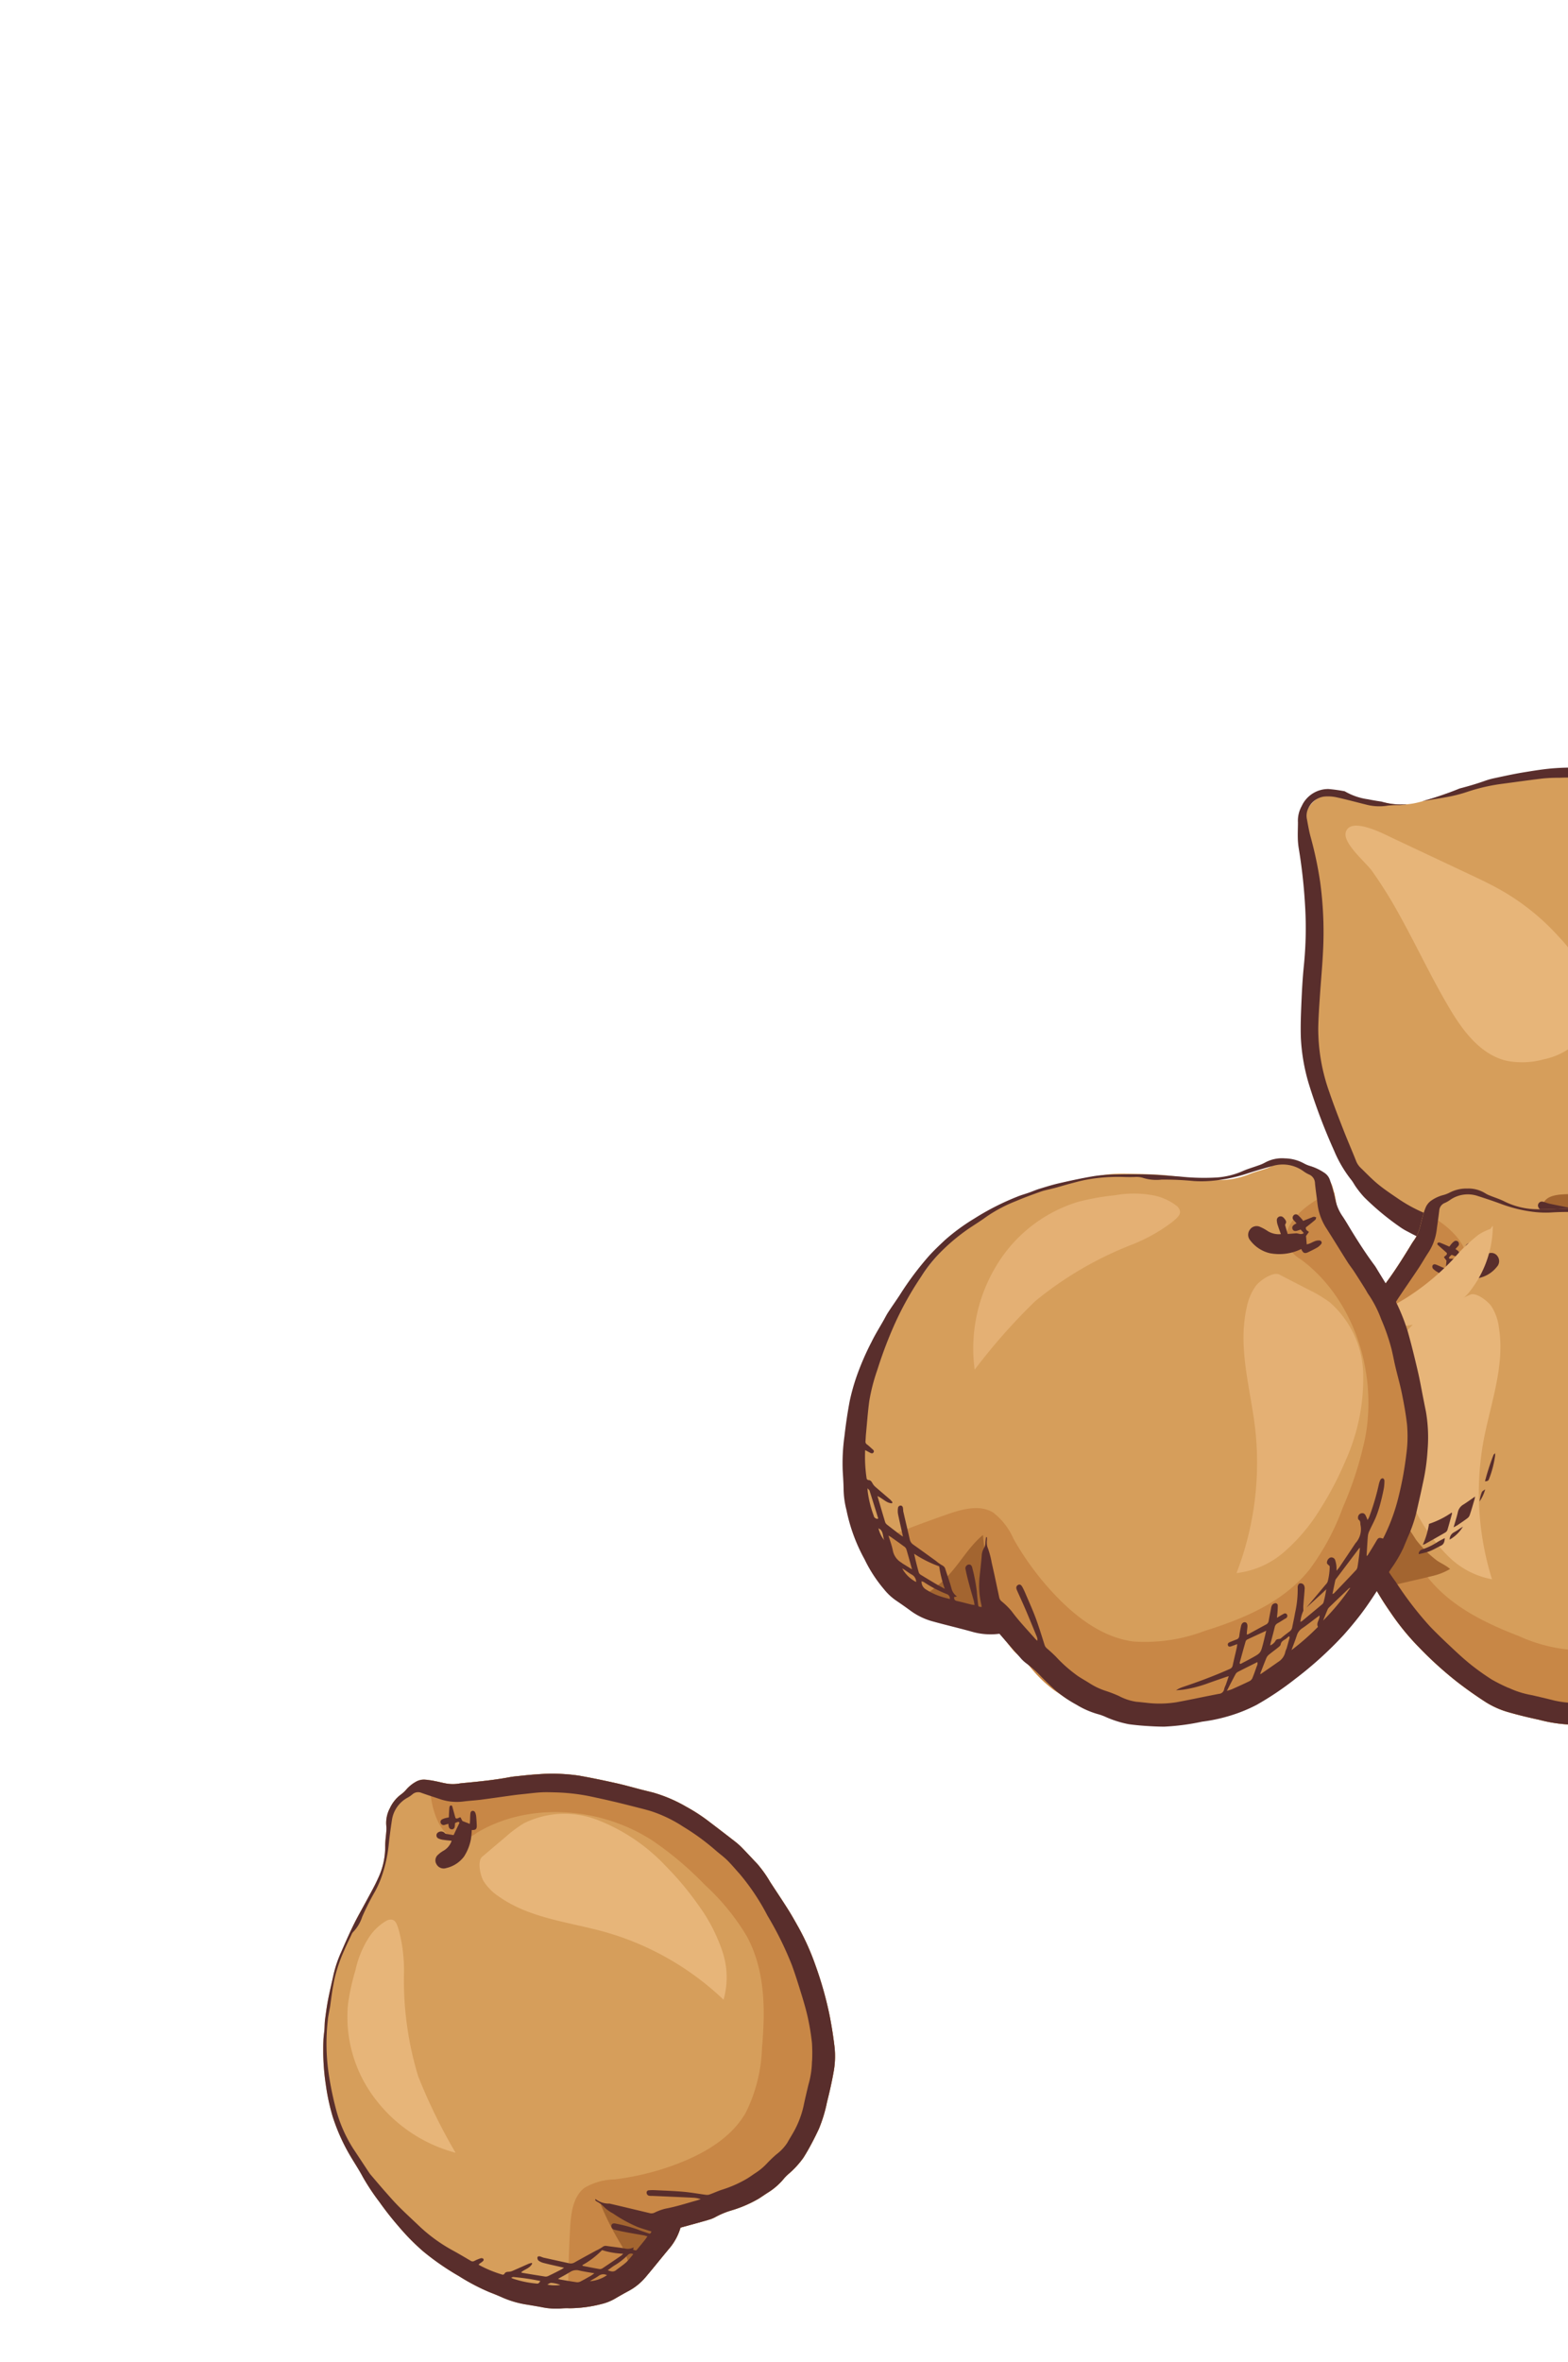 <svg xmlns="http://www.w3.org/2000/svg" xmlns:xlink="http://www.w3.org/1999/xlink" width="170" height="256" viewBox="0 0 170 256"><defs><clipPath id="clip-path"><rect id="Rectangle_3110" data-name="Rectangle 3110" width="170" height="256" transform="translate(1196 543)" fill="none" stroke="#707070" stroke-width="1"></rect></clipPath><clipPath id="clip-path-2"><rect id="Rectangle_3101" data-name="Rectangle 3101" width="134.954" height="191.889" transform="translate(-32.147 -24.859)" fill="none"></rect></clipPath></defs><g id="Groupe_de_masques_184" data-name="Groupe de masques 184" transform="translate(-1196 -543)" clip-path="url(#clip-path)"><g id="Groupe_12566" data-name="Groupe 12566" transform="translate(1263.193 626.207)" clip-path="url(#clip-path-2)"><path id="Trac&#xE9;_49778" data-name="Trac&#xE9; 49778" d="M76.186,106.522a3.451,3.451,0,0,0,.818-.311,8.911,8.911,0,0,1,1.75-.728,13.59,13.59,0,0,0,2.943-1.264c.336-.21.659-.442.993-.654a7.069,7.069,0,0,0,1.753-1.522,4.483,4.483,0,0,1,.449-.463A9.767,9.767,0,0,0,86.542,99.8c.311-.481.594-.981.866-1.488.295-.548.569-1.108.834-1.672a15.548,15.548,0,0,0,.875-2.881c.269-1.071.518-2.151.712-3.245a9.384,9.384,0,0,0,.115-2.7c-.14-1.2-.329-2.4-.569-3.595A39.521,39.521,0,0,0,87.864,78.9a26.354,26.354,0,0,0-1.842-4.115c-.364-.649-.728-1.3-1.126-1.93-.631-1-1.29-1.978-1.934-2.969a12.983,12.983,0,0,0-1.442-2.017c-.525-.544-1.032-1.1-1.559-1.64a7.2,7.2,0,0,0-.732-.67q-1.413-1.1-2.837-2.179a18.6,18.6,0,0,0-2.522-1.649,15.89,15.89,0,0,0-3.606-1.545c-.4-.1-.8-.2-1.207-.3-.94-.242-1.877-.511-2.821-.721-1.324-.292-2.653-.571-3.984-.806a20.035,20.035,0,0,0-4.631-.143c-.666.037-1.324.117-1.985.184-.311.032-.624.062-.928.12-1.527.288-3.081.449-4.64.6-.288.028-.578.041-.859.094a4.138,4.138,0,0,1-1.513-.039c-.341-.064-.682-.154-1.023-.219a8.054,8.054,0,0,0-1.179-.175,1.761,1.761,0,0,0-.822.166,3.9,3.9,0,0,0-1.156.9,3.4,3.4,0,0,1-.548.514,3.893,3.893,0,0,0-1.234,1.508,3.4,3.4,0,0,0-.391,1.946,3,3,0,0,1,0,.557c-.039.567-.134,1.128-.122,1.7a7.947,7.947,0,0,1-.769,3.4c-.359.811-.8,1.58-1.221,2.361-.472.889-.979,1.755-1.423,2.658-.481.976-.921,1.978-1.356,2.98a12.965,12.965,0,0,0-.827,2.43c-.2.919-.421,1.829-.6,2.75-.136.707-.23,1.426-.325,2.144-.044.35-.039.714-.067,1.071-.032.405-.1.806-.111,1.214a25.38,25.38,0,0,0,.269,4.822,22.9,22.9,0,0,0,.753,3.459,20.892,20.892,0,0,0,1.817,4.076c.474.813,1.006,1.6,1.442,2.427a24.148,24.148,0,0,0,1.783,2.688c.659.933,1.37,1.831,2.123,2.7a24.9,24.9,0,0,0,2.589,2.628,28.014,28.014,0,0,0,3.91,2.715,22.676,22.676,0,0,0,3.319,1.743c.438.173.877.345,1.308.537a10.532,10.532,0,0,0,2.531.776c.61.1,1.218.2,1.826.313a7.561,7.561,0,0,0,2.091.145,7.95,7.95,0,0,1,.91-.03,13.981,13.981,0,0,0,3.408-.44,5.336,5.336,0,0,0,1.561-.615c.488-.286.981-.567,1.483-.834a6.332,6.332,0,0,0,1.845-1.525c.873-1.029,1.709-2.089,2.577-3.121a6.115,6.115,0,0,0,1.172-2.2c1.006-.276,1.981-.539,2.95-.815" transform="translate(-66.652 50.903)" fill="#d69e5b"></path><path id="Trac&#xE9;_49779" data-name="Trac&#xE9; 49779" d="M53,115.635a5.427,5.427,0,0,0,1.561-.615c.488-.286.981-.567,1.483-.834a6.362,6.362,0,0,0,1.845-1.525c.873-1.029,1.709-2.089,2.577-3.121a6.125,6.125,0,0,0,1.172-2.206c1.006-.276,1.981-.537,2.95-.813a3.488,3.488,0,0,0,.818-.311,8.725,8.725,0,0,1,1.75-.73,13.478,13.478,0,0,0,2.943-1.264c.336-.21.656-.44.993-.652a7.077,7.077,0,0,0,1.753-1.525,4.706,4.706,0,0,1,.449-.461A9.925,9.925,0,0,0,74.947,99.8c.311-.481.594-.983.866-1.49.292-.546.569-1.105.834-1.67a15.6,15.6,0,0,0,.875-2.881c.269-1.071.518-2.151.712-3.245a9.307,9.307,0,0,0,.113-2.7c-.138-1.2-.327-2.4-.569-3.595A38.884,38.884,0,0,0,76.267,78.9a26,26,0,0,0-1.842-4.113c-.364-.649-.725-1.3-1.124-1.93-.631-1-1.29-1.981-1.934-2.969a12.741,12.741,0,0,0-1.444-2.017c-.523-.544-1.032-1.1-1.557-1.642a7.478,7.478,0,0,0-.735-.668q-1.409-1.1-2.837-2.181a18.877,18.877,0,0,0-2.519-1.649,15.883,15.883,0,0,0-3.606-1.543c-.4-.1-.8-.2-1.207-.3-.94-.242-1.877-.511-2.823-.721-1.324-.295-2.651-.571-3.982-.808a20.034,20.034,0,0,0-4.631-.14c-.666.037-1.324.117-1.985.184-.311.03-.624.062-.928.12-1.527.288-3.084.449-4.643.6-.286.028-.578.044-.857.094a4.086,4.086,0,0,1-1.513-.037c-.341-.064-.682-.157-1.023-.219l-.479-.09a2.665,2.665,0,0,0-.085.5c-.092,1.72.8,5.808,3.162,5.9a3.431,3.431,0,0,0,1.87-.712c5.424-3.279,13.127-2.959,18.99.79a35.814,35.814,0,0,1,5.748,4.848,24.582,24.582,0,0,1,4.551,5.571c2.031,3.765,2,8.074,1.642,12.1A16.881,16.881,0,0,1,68.7,94.917c-1.462,2.513-4.06,4.148-6.8,5.274a28.649,28.649,0,0,1-7.4,1.925,6.775,6.775,0,0,0-3.243.9c-1.276.951-1.49,2.757-1.584,4.4q-.231,4.094-.212,8.219c0,.15,0,.3.009.451.039,0,.076,0,.115,0a14.114,14.114,0,0,0,3.411-.44" transform="translate(-55.056 50.903)" fill="#c88746"></path><path id="Trac&#xE9;_49780" data-name="Trac&#xE9; 49780" d="M40.859,78.413a30.5,30.5,0,0,0,2.282,4.468,11.839,11.839,0,0,1,.993,2.913c.092.463.046,1.172.2,1.732a6.6,6.6,0,0,0,1.428-1.271c.873-1.027,1.709-2.086,2.577-3.121a6.151,6.151,0,0,0,1.172-2.2c.725-.2,1.423-.392,2.126-.587a2.518,2.518,0,0,0-1.4-.348,34.315,34.315,0,0,1-9.375-1.582" transform="translate(-42.93 77.31)" fill="#a36530"></path><path id="Trac&#xE9;_49781" data-name="Trac&#xE9; 49781" d="M40.019,67.283A5.548,5.548,0,0,0,41.7,68.994c3.429,2.418,7.715,2.764,11.676,3.894A30.858,30.858,0,0,1,66.065,80.18a8.848,8.848,0,0,0-.152-5.311,18.42,18.42,0,0,0-2.6-4.974,32.761,32.761,0,0,0-3.491-4.175,20.191,20.191,0,0,0-7.238-4.951,9.921,9.921,0,0,0-8.166.288,13.669,13.669,0,0,0-2.022,1.511q-1.251,1.057-2.5,2.116c-.541.458-.207,2.013.127,2.6" transform="translate(-54.811 53.364)" fill="#e7b579"></path><path id="Trac&#xE9;_49782" data-name="Trac&#xE9; 49782" d="M54.668,67.031a10.783,10.783,0,0,0-1.4,3.452,24.136,24.136,0,0,0-.811,3.7,14.581,14.581,0,0,0,2.773,10.029,16.113,16.113,0,0,0,8.892,6.075,59.879,59.879,0,0,1-4.06-8.293,35.813,35.813,0,0,1-1.541-11.02,17.049,17.049,0,0,0-.539-4.756c-.249-.8-.4-1.414-1.251-1.138a5.581,5.581,0,0,0-2.059,1.953" transform="translate(-81.919 59.847)" fill="#e7b579"></path><path id="Trac&#xE9;_49783" data-name="Trac&#xE9; 49783" d="M76.186,106.523a3.451,3.451,0,0,0,.818-.311,8.781,8.781,0,0,1,1.75-.73,13.478,13.478,0,0,0,2.943-1.264c.336-.21.659-.44.993-.652a7.077,7.077,0,0,0,1.753-1.525,4.706,4.706,0,0,1,.449-.461A9.842,9.842,0,0,0,86.542,99.8c.311-.481.594-.983.866-1.49.295-.546.569-1.105.834-1.67a15.6,15.6,0,0,0,.875-2.881c.269-1.071.518-2.151.712-3.245a9.388,9.388,0,0,0,.115-2.7c-.14-1.2-.329-2.4-.569-3.595A39.551,39.551,0,0,0,87.864,78.9a26.425,26.425,0,0,0-1.842-4.113c-.364-.649-.728-1.3-1.126-1.932-.631-1-1.29-1.978-1.934-2.966a13,13,0,0,0-1.442-2.02c-.525-.541-1.032-1.1-1.559-1.64a7.452,7.452,0,0,0-.732-.668q-1.413-1.1-2.837-2.181a19.051,19.051,0,0,0-2.522-1.649,15.882,15.882,0,0,0-3.606-1.543q-.6-.149-1.207-.3c-.94-.242-1.877-.511-2.821-.721-1.324-.295-2.653-.571-3.984-.808a19.907,19.907,0,0,0-4.631-.14c-.666.037-1.324.117-1.985.184-.311.03-.624.062-.928.12-1.527.288-3.081.449-4.64.6-.288.028-.578.044-.859.094a4.087,4.087,0,0,1-1.513-.037c-.341-.064-.682-.157-1.023-.219a8.054,8.054,0,0,0-1.179-.175,1.733,1.733,0,0,0-.822.166,3.929,3.929,0,0,0-1.156.9,3.416,3.416,0,0,1-.548.516,3.886,3.886,0,0,0-1.234,1.506,3.4,3.4,0,0,0-.391,1.946,3.029,3.029,0,0,1,0,.56c-.039.567-.134,1.126-.122,1.7a7.954,7.954,0,0,1-.769,3.4c-.359.811-.8,1.578-1.221,2.361-.472.887-.979,1.755-1.423,2.658-.481.976-.921,1.976-1.356,2.98a12.909,12.909,0,0,0-.827,2.43c-.2.917-.421,1.826-.6,2.75-.136.7-.23,1.426-.325,2.142-.044.352-.039.716-.067,1.073-.032.405-.1.8-.111,1.211a25.394,25.394,0,0,0,.269,4.825,23.025,23.025,0,0,0,.753,3.459,20.892,20.892,0,0,0,1.817,4.076c.474.813,1.006,1.6,1.442,2.427a24.12,24.12,0,0,0,1.783,2.685c.659.935,1.37,1.833,2.123,2.7a24.706,24.706,0,0,0,2.589,2.63,27.8,27.8,0,0,0,3.91,2.713,22.468,22.468,0,0,0,3.319,1.746c.438.17.877.345,1.308.537a10.532,10.532,0,0,0,2.531.776c.61.1,1.218.2,1.826.313a7.651,7.651,0,0,0,2.091.145,7.456,7.456,0,0,1,.91-.03,14.1,14.1,0,0,0,3.408-.44,5.4,5.4,0,0,0,1.561-.615c.488-.286.981-.567,1.483-.834a6.332,6.332,0,0,0,1.845-1.525c.873-1.029,1.709-2.089,2.577-3.121a6.144,6.144,0,0,0,1.172-2.206c1.006-.276,1.981-.537,2.95-.813m-19.02,4.726-.055-.09a2.466,2.466,0,0,0-.329.09c-.58.253-1.154.514-1.734.765a1.209,1.209,0,0,1-.421.106c-.214.009-.394.03-.491.24a.227.227,0,0,1-.219.069,12.949,12.949,0,0,1-2.533-1.048c-.009,0-.009-.021-.023-.062l.147-.117c.1-.071.2-.136.29-.214s.138-.193.039-.29a.334.334,0,0,0-.272-.037,4.316,4.316,0,0,0-.672.281.373.373,0,0,1-.419-.021c-.672-.394-1.34-.795-2.024-1.163A17.482,17.482,0,0,1,44.725,107c-.672-.636-1.356-1.267-2.008-1.921-.5-.5-.958-1.025-1.421-1.55-.534-.6-1.052-1.218-1.575-1.829a3.436,3.436,0,0,1-.265-.345c-.567-.852-1.124-1.711-1.695-2.561a15.083,15.083,0,0,1-1.817-4.067,35.254,35.254,0,0,1-.815-3.839A22.58,22.58,0,0,1,35,84.856c.03-.38.12-.748.182-1.124.018-.108.046-.214.062-.322.081-.569.15-1.142.24-1.709.076-.47.159-.937.26-1.4a16.866,16.866,0,0,1,1.006-2.943c.258-.608.55-1.2.831-1.794a.758.758,0,0,1,.147-.242,4.234,4.234,0,0,0,.995-1.649,27.222,27.222,0,0,1,1.409-2.787,11.2,11.2,0,0,0,.626-1.375,15.2,15.2,0,0,0,.836-3.579c.092-.919.216-1.831.355-2.738a3.306,3.306,0,0,1,1.736-2.473,3.075,3.075,0,0,0,.472-.327.939.939,0,0,1,1-.17c.652.233,1.31.44,1.964.661a5.655,5.655,0,0,0,2.57.272c.631-.083,1.274-.113,1.9-.193,1.214-.157,2.42-.336,3.632-.5.385-.051.771-.088,1.156-.129.573-.06,1.142-.136,1.72-.168.488-.028.983-.014,1.479,0a21.881,21.881,0,0,1,3.733.405c.91.193,1.819.392,2.727.606s1.808.444,2.711.675q.622.155,1.241.334a14.675,14.675,0,0,1,3.542,1.7,25.287,25.287,0,0,1,3.494,2.549c.415.368.875.693,1.269,1.08.47.465.891.976,1.336,1.465a24.435,24.435,0,0,1,3.033,4.541,36.481,36.481,0,0,1,2.642,5.348c.408,1.112.753,2.241,1.1,3.369.251.82.488,1.649.666,2.48a25.53,25.53,0,0,1,.419,2.621,17.3,17.3,0,0,1,.016,1.861c0,.076-.021.147-.018.221a9.762,9.762,0,0,1-.389,2.462c-.182.769-.366,1.538-.527,2.312a10.387,10.387,0,0,1-1.257,3.1c-.161.279-.332.553-.488.836a4.943,4.943,0,0,1-1.193,1.274,14,14,0,0,0-1.034.99,6.455,6.455,0,0,1-1.267,1.05c-.3.2-.59.415-.9.6a12.984,12.984,0,0,1-2.727,1.2c-.44.145-.859.341-1.3.5a.829.829,0,0,1-.391.046c-.824-.106-1.651-.263-2.476-.334-1.055-.092-2.11-.124-3.164-.175a3.861,3.861,0,0,0-.567.018.239.239,0,0,0-.244.263.338.338,0,0,0,.286.329,1.459,1.459,0,0,0,.3.012c1.485.064,2.973.127,4.459.2a2.7,2.7,0,0,1,.818.159c-.131.041-.26.09-.394.127-1.138.315-2.255.682-3.431.9a5.634,5.634,0,0,0-1.168.426.777.777,0,0,1-.537.058q-2.152-.518-4.307-1.023l-.037-.012a2.322,2.322,0,0,1-1.527-.491l-.048.1a.749.749,0,0,0,.164.157,3.08,3.08,0,0,1,.868.663,4.232,4.232,0,0,0,.9.636,15.308,15.308,0,0,0,2.7,1.479c.488.18.986.32,1.479.479-.124.265-.127.272-.385.182-.382-.129-.769-.253-1.145-.41a16.815,16.815,0,0,0-2.365-.626c-.263-.069-.431.035-.456.23a.424.424,0,0,0,.362.442c.479.117.96.212,1.442.3.569.108,1.14.2,1.711.3.12.023.237.067.4.113-.12.166-.2.295-.3.415-.253.318-.511.629-.769.942-.159.2-.159.2-.484.088.018-.081.039-.159.06-.24a.225.225,0,0,0-.062.014,1.328,1.328,0,0,1-.866.1c-.659-.115-1.322-.182-1.983-.279a.55.55,0,0,0-.474.115,4.641,4.641,0,0,1-.689.385c-.783.428-1.571.852-2.347,1.292a.806.806,0,0,1-.608.078c-.91-.2-1.819-.4-2.727-.6-.124-.028-.244-.094-.368-.129s-.286-.035-.311.106a.416.416,0,0,0,.111.332,1.509,1.509,0,0,0,.523.253c.6.157,1.209.288,1.815.428l.44.1c-.136.085-.219.147-.309.193-.463.24-.926.477-1.4.7a.619.619,0,0,1-.352.062c-.838-.129-1.677-.269-2.513-.41-.021,0-.039-.03-.071-.058.382-.329.965-.438,1.186-.937m9.866-1.071a1.5,1.5,0,0,1-.177.182c-.682.468-1.363.933-2.054,1.391a.514.514,0,0,1-.336.09c-.594-.1-1.188-.221-1.783-.336-.018,0-.037-.03-.092-.078a9.436,9.436,0,0,0,2.156-1.64,8.427,8.427,0,0,0,2.287.392m-5.744,1.976a1.227,1.227,0,0,1,.99-.154c.514.12,1.034.191,1.635.3-.173.12-.286.21-.412.283-.355.2-.709.41-1.075.594a.758.758,0,0,1-.424.092c-.6-.083-1.193-.191-1.789-.292-.048-.009-.1-.03-.246-.074.491-.276.917-.5,1.322-.748m6.061-1.039c-.341.311-.739.564-1.1.852-.263.207-.544.143-.891,0,.253-.182.468-.35.7-.5a7.1,7.1,0,0,0,1.467-1.145.489.489,0,0,1,.6-.1,9.763,9.763,0,0,1-.767.891m-9.707,2.3a10.872,10.872,0,0,1-2.533-.523c-.058-.021-.115-.048-.237-.1.115-.046.173-.092.23-.088a24.392,24.392,0,0,1,2.939.431c-.115.184-.189.309-.4.281m6.064-.44a6.5,6.5,0,0,0,.679-.412.847.847,0,0,1,.884-.06,3.783,3.783,0,0,1-1.861.656c.1-.062.2-.124.3-.184m-4.905.553a2.061,2.061,0,0,1,.362-.189,3.291,3.291,0,0,1,1.048.226,4.183,4.183,0,0,1-1.409-.037" transform="translate(-66.652 50.902)" fill="#592e2c"></path><path id="Trac&#xE9;_49784" data-name="Trac&#xE9; 49784" d="M53.127,63.47c-.322-.037-.6-.058-.873-.1a1.714,1.714,0,0,1-.523-.134.375.375,0,0,1-.055-.686.567.567,0,0,1,.709.085.265.265,0,0,0,.124.081c.288.053.578.1.829.136.219-.461.424-.887.629-1.313,0-.016-.014-.048-.028-.088-.18-.076-.292.051-.447.094-.007.12-.012.23-.025.339-.032.244-.15.357-.345.341s-.292-.131-.334-.405c-.007-.046-.009-.094-.018-.187-.14.037-.253.069-.366.1a.341.341,0,0,1-.435-.131.314.314,0,0,1,.111-.449,1.673,1.673,0,0,1,.339-.134,2.12,2.12,0,0,1,.216-.048c.058-.012.12-.025.184-.037.016-.366.03-.723.064-1.078.007-.081.067-.2.131-.212.154-.035.182.108.212.219.1.368.2.737.311,1.128.193.17.339-.055.546-.067.078.147.152.295.207.4.274.108.523.2.8.311.012-.127.025-.281.032-.435.012-.235.009-.472.037-.7.018-.147.094-.29.279-.274.168.014.242.154.283.292a1.729,1.729,0,0,1,.071.371c.025.288.041.576.055.861.023.449-.094.567-.541.553a8.531,8.531,0,0,1-.09.981,5.242,5.242,0,0,1-.755,1.9,3.335,3.335,0,0,1-1.939,1.246.882.882,0,0,1-1.039-.417.8.8,0,0,1,.177-1.039,3.148,3.148,0,0,1,.546-.408,1.942,1.942,0,0,0,.917-1.1" transform="translate(-71.351 52.849)" fill="#592e2c"></path><path id="Trac&#xE9;_49785" data-name="Trac&#xE9; 49785" d="M3.454,4.992A3.62,3.62,0,0,1,5.223,2.758a2.79,2.79,0,0,1,2.616.032,12.911,12.911,0,0,0,4.231.608,7.562,7.562,0,0,0,3.694.018,28.1,28.1,0,0,0,3.028-.933L19.98,2.2C26.2.66,32.762-.565,38.975,1.012A23.364,23.364,0,0,1,53.27,12.129a17.113,17.113,0,0,1,1.891,3.793A22.334,22.334,0,0,1,56.259,21a27.219,27.219,0,0,1-.375,9.8,1.89,1.89,0,0,1-.212.567,19.575,19.575,0,0,1-3.355,7.614,31.9,31.9,0,0,1-5.64,5.357A25.457,25.457,0,0,1,42.429,47.3a22.7,22.7,0,0,1-5.354,1.757A43.74,43.74,0,0,1,22.84,50.388a20.3,20.3,0,0,1-12.786-5.845,20.828,20.828,0,0,1-4.645-8.86,30.144,30.144,0,0,1-1-9.58c.122-2.121.47-4.228.52-6.354a26.174,26.174,0,0,0-.689-6.458,18.535,18.535,0,0,1-.656-3.666,5.444,5.444,0,0,1,.187-1.446,5.079,5.079,0,0,1-.32-3.187" transform="translate(70.766 0.36)" fill="#d69e5b"></path><path id="Trac&#xE9;_49786" data-name="Trac&#xE9; 49786" d="M17.98,4.061l8.378,3.945c1.119.527,2.241,1.057,3.321,1.665a25.307,25.307,0,0,1,6.46,5.214,12.505,12.505,0,0,1,3.185,5.787,6.3,6.3,0,0,1-1.93,6.064,7.6,7.6,0,0,1-2.98,1.32,8.7,8.7,0,0,1-4.09.147c-2.75-.67-4.634-3.157-6.082-5.585-1.964-3.291-3.579-6.771-5.435-10.119a48.377,48.377,0,0,0-3.026-4.864c-.656-.912-3.167-2.992-2.842-4.178.484-1.755,4.09.157,5.041.6" transform="translate(65.772 3.556)" fill="#e7b579"></path><path id="Trac&#xE9;_49787" data-name="Trac&#xE9; 49787" d="M3.4,41.923c.325-.859,1.465-.979,2.381-1.018A18.631,18.631,0,0,0,17.7,36.094a19.862,19.862,0,0,0,5.843-13.822A31.876,31.876,0,0,0,19.991,7.443a9.058,9.058,0,0,1-1.085-3.349c2.5,1.674,4.67,3.943,7.432,5.163a3.014,3.014,0,0,0,2.063.306,1.246,1.246,0,0,0,.18-.078c.221.481.444.965.62,1.462a22.207,22.207,0,0,1,1.1,5.076,27.115,27.115,0,0,1-.375,9.8,1.889,1.889,0,0,1-.212.567A19.526,19.526,0,0,1,26.354,34a31.963,31.963,0,0,1-5.638,5.357,25.457,25.457,0,0,1-4.247,2.969,22.772,22.772,0,0,1-5.354,1.759c-1.352.309-2.713.587-4.083.82a17.378,17.378,0,0,1-1.911-.663c-.986-.415-2.1-1.32-1.723-2.319" transform="translate(96.729 5.334)" fill="#a36530"></path><path id="Trac&#xE9;_49788" data-name="Trac&#xE9; 49788" d="M2.671,5.932c0,.548-.028,1.1-.016,1.644A8.131,8.131,0,0,0,2.76,8.758a57.641,57.641,0,0,1,.672,5.995,40.632,40.632,0,0,1-.124,6.757c-.136,1.347-.207,2.7-.265,4.058-.053,1.248-.1,2.5-.055,3.745a20.839,20.839,0,0,0,.882,5.032,63.447,63.447,0,0,0,2.724,7.178A13.471,13.471,0,0,0,8.465,44.7c.2.251.339.544.53.8a10.407,10.407,0,0,0,.861,1.064,28.683,28.683,0,0,0,4.012,3.316,6.547,6.547,0,0,0,.751.433,34.189,34.189,0,0,0,5.838,2.5,10.652,10.652,0,0,0,4.652.392c1.041-.145,2.08-.32,3.125-.421s2.1-.106,3.148-.184c1.488-.113,2.98-.2,4.459-.4.887-.113,1.748-.419,2.628-.592a9.4,9.4,0,0,0,2.218-.838,44.678,44.678,0,0,0,4.691-2.563c.387-.246.778-.486,1.138-.767.815-.638,1.624-1.29,2.416-1.955a9.57,9.57,0,0,0,.9-.91c.937-1.041,1.884-2.077,2.8-3.144.643-.753,1.248-1.538,1.835-2.335a6.023,6.023,0,0,0,.633-1.161c.373-.852.7-1.72,1.064-2.579a24.33,24.33,0,0,0,1.145-3.42,18.465,18.465,0,0,0,.488-4.307c.016-.774.071-1.552.154-2.324a9.594,9.594,0,0,0-.251-3.222c-.15-.652-.371-1.287-.567-1.928-.283-.917-.523-1.852-.871-2.743-.449-1.149-.99-2.259-1.49-3.388-.258-.585-.52-1.17-.767-1.762a15.553,15.553,0,0,0-1.739-3.1,8.329,8.329,0,0,0-.79-.944c-.675-.7-1.352-1.4-2.061-2.073A10.95,10.95,0,0,0,46.48,4.136c-1.317-.608-2.6-1.294-3.922-1.872A30.941,30.941,0,0,0,38.965.916,31.211,31.211,0,0,0,35.78.308,21.2,21.2,0,0,0,30.631.052C29.45.126,28.273.324,27.1.515c-1.066.175-2.123.412-3.18.636a7.679,7.679,0,0,0-1.011.29c-.891.316-1.8.58-2.713.818a34.007,34.007,0,0,1-4.056,1.375l.716-.115c.827-.14,1.656-.26,2.476-.433A15.6,15.6,0,0,0,21.094,2.6a20.132,20.132,0,0,1,3.784-.857c1.449-.191,2.9-.4,4.35-.571a17.81,17.81,0,0,1,1.824-.076,20.486,20.486,0,0,1,4.281.251c1.285.253,2.561.553,3.834.859a5.741,5.741,0,0,1,1.066.405c.788.368,1.573.737,2.342,1.14,1.269.666,2.519,1.37,3.788,2.034A8.791,8.791,0,0,1,48.085,6.9,20.165,20.165,0,0,1,51.7,10.7a14.8,14.8,0,0,1,1.356,2.69c.191.465.4.923.6,1.386.355.808.712,1.617,1.064,2.427.083.2.147.4.219.59-.122.228-.235.442-.4.755-.032-.214-.055-.332-.071-.451-.037-.3-.069-.606-.113-.907a1,1,0,0,0-.094-.3c-.14-.279-.378-.385-.59-.276s-.228.311-.127.629a7.279,7.279,0,0,1,.212,1.066c.067.438.1.88.173,1.315a2.446,2.446,0,0,1-.092,1.165c-.408,1.31-.788,2.63-1.175,3.945a.469.469,0,0,0-.03.221.258.258,0,0,0,.136.161.233.233,0,0,0,.2-.046,1.085,1.085,0,0,0,.17-.318c.316-.811.624-1.621.937-2.432.021-.053.051-.1.113-.233a3.631,3.631,0,0,1,.129.433c.122.813.246,1.626.35,2.443a1.7,1.7,0,0,1-.044.629c-.447,1.711-.917,3.415-1.359,5.129-.184.723-.322,1.458-.47,2.19-.041.2-.046.405-.078.7a1.873,1.873,0,0,0,.636-.981c.223-.666.433-1.336.633-2.006.309-1.023.606-2.047.91-3.072a3,3,0,0,1,.127-.292,2.063,2.063,0,0,1,.028.322,20.892,20.892,0,0,1-.38,2.344,25.117,25.117,0,0,1-1.285,3.809c-.4.889-.719,1.815-1.126,2.7a7.788,7.788,0,0,1-.937,1.617c-.792,1-1.654,1.951-2.49,2.922-.4.461-.815.907-1.2,1.382a8.856,8.856,0,0,1-1.373,1.336c-.38.306-.774.594-1.145.91a20.335,20.335,0,0,1-2.768,1.861c-.94.564-1.911,1.071-2.876,1.594a1.136,1.136,0,0,1-.472.134c-.73.035-1.462.039-2.19.069a14.751,14.751,0,0,1-3.722-.357c-.983-.207-1.971-.392-2.955-.6a4.931,4.931,0,0,1-.7-.2c-.309-.113-.516-.088-.659.113s-.085.426.12.654c.295.327.578.666.861,1A6.324,6.324,0,0,0,31.2,50.059c.058.039.111.09.207.166a1.744,1.744,0,0,1-.26.062c-1.552.062-3.1.138-4.657.173-.838.018-1.677-.035-2.513-.053a14.827,14.827,0,0,1-4.109-.843,17.667,17.667,0,0,1-2.572-.949c-.3-.147-.631-.226-.942-.352A16.1,16.1,0,0,1,13.4,46.628c-.719-.486-1.442-.974-2.107-1.527s-1.244-1.168-1.856-1.759a2.071,2.071,0,0,1-.484-.765c-.431-1.092-.905-2.167-1.331-3.261-.537-1.377-1.075-2.754-1.55-4.155a20.4,20.4,0,0,1-1.2-6.9c.018-1.112.094-2.225.168-3.332.113-1.75.286-3.5.362-5.246a40.216,40.216,0,0,0-.318-7.252A40.731,40.731,0,0,0,4.034,7.466c-.161-.6-.267-1.221-.38-1.835a1.807,1.807,0,0,1,.152-1.248,2.221,2.221,0,0,1,1.7-1.248,4.476,4.476,0,0,1,1.313.071c1.147.251,2.28.562,3.418.841a5.628,5.628,0,0,0,2.22.06,11.443,11.443,0,0,1,1.227-.046c.237-.012.472-.046.707-.069V3.958a6.926,6.926,0,0,1-2.66-.279c-.5-.067-1-.159-1.5-.256a6.812,6.812,0,0,1-2.49-.864,17.561,17.561,0,0,0-1.755-.244A3.158,3.158,0,0,0,3.076,4.172a3.244,3.244,0,0,0-.405,1.759" transform="translate(70.857 0)" fill="#592e2c"></path><path id="Trac&#xE9;_49789" data-name="Trac&#xE9; 49789" d="M39.856,71.334a3.6,3.6,0,0,1-.652.608,8.9,8.9,0,0,0-1.451,1.267,13.858,13.858,0,0,1-2.478,2.119c-.343.212-.7.4-1.043.61a7.137,7.137,0,0,1-2.179.914,5.021,5.021,0,0,0-.622.2,9.949,9.949,0,0,1-2.37.7c-.578.067-1.163.1-1.748.12-.631.023-1.264.023-1.9.012a16.189,16.189,0,0,1-3.022-.5c-1.1-.237-2.2-.5-3.282-.813a9.527,9.527,0,0,1-2.517-1.11q-1.548-1-3.026-2.137A40.185,40.185,0,0,1,9.4,69.566a26.745,26.745,0,0,1-2.925-3.533c-.428-.624-.859-1.248-1.255-1.9-.626-1.023-1.225-2.066-1.838-3.1a13.139,13.139,0,0,1-1.193-2.225c-.258-.721-.539-1.435-.8-2.158a7.437,7.437,0,0,1-.279-.972Q.741,53.9.4,52.116a19.394,19.394,0,0,1-.371-3.042A16.207,16.207,0,0,1,.24,45.089c.09-.412.18-.824.265-1.237.2-.967.38-1.944.615-2.9.327-1.343.67-2.678,1.055-4a20.214,20.214,0,0,1,1.953-4.29c.334-.59.7-1.154,1.059-1.727.17-.269.339-.541.527-.795.949-1.262,1.8-2.609,2.635-3.966.154-.249.3-.509.47-.739a4.171,4.171,0,0,0,.647-1.4c.094-.341.164-.691.26-1.032a8.131,8.131,0,0,1,.371-1.154,1.776,1.776,0,0,1,.52-.677,3.969,3.969,0,0,1,1.343-.649,3.388,3.388,0,0,0,.716-.267,3.967,3.967,0,0,1,1.93-.449,3.488,3.488,0,0,1,1.953.516,2.844,2.844,0,0,0,.511.251c.534.219,1.087.387,1.6.652a8.11,8.11,0,0,0,3.445.827c.9.037,1.8-.023,2.7-.051,1.023-.032,2.043-.106,3.068-.106,1.108,0,2.218.051,3.328.1a13.251,13.251,0,0,1,2.591.339c.923.233,1.854.438,2.777.691.7.191,1.4.428,2.1.668.341.115.67.286,1.009.419.382.154.778.272,1.156.447a25.529,25.529,0,0,1,4.279,2.414,23.565,23.565,0,0,1,2.819,2.243,21.339,21.339,0,0,1,2.9,3.491c.527.8,1.006,1.637,1.566,2.407a24.65,24.65,0,0,1,1.651,2.835c.555,1.023,1.052,2.075,1.511,3.153a25.152,25.152,0,0,1,1.234,3.547,28.784,28.784,0,0,1,.719,4.788,23.18,23.18,0,0,1,.1,3.811c-.039.477-.078.956-.1,1.437a10.807,10.807,0,0,1-.431,2.658c-.182.6-.368,1.2-.537,1.808a7.737,7.737,0,0,1-.808,1.974,7.65,7.65,0,0,0-.435.815,14.365,14.365,0,0,1-1.934,2.913,5.485,5.485,0,0,1-1.264,1.147c-.479.318-.958.64-1.428.979a6.451,6.451,0,0,1-2.22,1c-1.331.334-2.674.62-4.007.947a6.239,6.239,0,0,1-2.538.081c-.7.792-1.382,1.564-2.07,2.324" transform="translate(77.283 25.814)" fill="#d69e5b"></path><path id="Trac&#xE9;_49790" data-name="Trac&#xE9; 49790" d="M54.382,63.319a5.485,5.485,0,0,1-1.264,1.147c-.479.318-.958.643-1.426.979a6.438,6.438,0,0,1-2.222,1c-1.331.334-2.674.622-4.007.949a6.237,6.237,0,0,1-2.538.078c-.7.792-1.382,1.564-2.07,2.324a3.525,3.525,0,0,1-.652.608,8.915,8.915,0,0,0-1.451,1.269,13.939,13.939,0,0,1-2.478,2.116c-.343.212-.7.4-1.041.61a7.249,7.249,0,0,1-2.179.917,4.579,4.579,0,0,0-.624.2,9.954,9.954,0,0,1-2.37.707c-.578.064-1.163.1-1.748.12-.631.021-1.264.021-1.9.009a15.813,15.813,0,0,1-3.024-.5c-1.1-.237-2.2-.5-3.282-.811a9.461,9.461,0,0,1-2.517-1.112c-1.032-.668-2.043-1.379-3.024-2.135a40.494,40.494,0,0,1-4.173-3.77A26.926,26.926,0,0,1,7.47,64.492c-.428-.622-.859-1.248-1.255-1.9-.626-1.023-1.225-2.066-1.838-3.1a13.14,13.14,0,0,1-1.193-2.225c-.258-.723-.539-1.437-.795-2.16a7.073,7.073,0,0,1-.281-.97q-.37-1.783-.714-3.57a19.361,19.361,0,0,1-.371-3.042,16.213,16.213,0,0,1,.214-3.984q.135-.618.267-1.237c.2-.967.378-1.944.613-2.9.327-1.34.67-2.676,1.055-4a20.267,20.267,0,0,1,1.953-4.29c.334-.59.7-1.154,1.059-1.727.17-.269.339-.541.527-.792.949-1.264,1.8-2.612,2.635-3.966.154-.251.3-.509.472-.742a4.17,4.17,0,0,0,.645-1.4c.094-.341.164-.691.26-1.032.046-.157.09-.318.134-.474a2.61,2.61,0,0,1,.5.145c1.61.689,4.938,3.344,3.963,5.541a3.491,3.491,0,0,1-1.49,1.384C8.393,31.538,5.22,38.712,6.005,45.748a36.613,36.613,0,0,0,1.835,7.425,25.072,25.072,0,0,0,3.04,6.658c2.519,3.547,6.467,5.456,10.3,6.941a17.191,17.191,0,0,0,7.238,1.557c2.95-.2,5.608-1.84,7.867-3.83a29.267,29.267,0,0,0,5.087-5.886,6.863,6.863,0,0,1,2.275-2.556c1.442-.737,3.185-.12,4.723.532q3.838,1.627,7.6,3.5c.134.069.272.138.405.212-.016.035-.039.067-.055.1a14.3,14.3,0,0,1-1.935,2.913" transform="translate(76.285 27.353)" fill="#c88746"></path><path id="Trac&#xE9;_49791" data-name="Trac&#xE9; 49791" d="M22.619,34.558a30.883,30.883,0,0,1,3.051,4.092,11.988,11.988,0,0,0,2.211,2.215c.38.29,1.048.569,1.49.965a6.8,6.8,0,0,1-1.8.73c-1.331.334-2.674.619-4.007.947a6.237,6.237,0,0,1-2.538.081l-1.492,1.674a2.571,2.571,0,0,1,.316-1.439,34.835,34.835,0,0,0,2.773-9.265" transform="translate(60.652 45.028)" fill="#a36530"></path><path id="Trac&#xE9;_49792" data-name="Trac&#xE9; 49792" d="M28.823,26.12a5.629,5.629,0,0,1,.8,2.305c.663,4.217-.947,8.284-1.7,12.4a31.4,31.4,0,0,0,.947,14.857A8.993,8.993,0,0,1,24.1,53.159a18.669,18.669,0,0,1-3.369-4.611,33.143,33.143,0,0,1-2.238-5.064,20.531,20.531,0,0,1-1.264-8.832,10.1,10.1,0,0,1,3.938-7.323,14.035,14.035,0,0,1,2.285-1.165q1.53-.663,3.058-1.331c.661-.286,1.93.719,2.314,1.287" transform="translate(65.698 32.29)" fill="#e7b579"></path><path id="Trac&#xE9;_49793" data-name="Trac&#xE9; 49793" d="M8.146,21.688a11.047,11.047,0,0,1,3.786.269,24.923,24.923,0,0,1,3.735.923,14.85,14.85,0,0,1,7.9,7.04,16.394,16.394,0,0,1,1.545,10.847,61.259,61.259,0,0,0-5.744-7.434,36.383,36.383,0,0,0-9.362-6.363,17.355,17.355,0,0,1-4.1-2.63c-.62-.59-1.11-1-.474-1.654a5.68,5.68,0,0,1,2.706-1" transform="translate(97.664 28.157)" fill="#e7b579"></path><path id="Trac&#xE9;_49794" data-name="Trac&#xE9; 49794" d="M39.856,71.332a3.524,3.524,0,0,1-.652.608,8.916,8.916,0,0,0-1.451,1.269,13.939,13.939,0,0,1-2.478,2.116c-.343.212-.7.4-1.043.61a7.2,7.2,0,0,1-2.179.917,4.651,4.651,0,0,0-.622.2,9.954,9.954,0,0,1-2.37.707c-.578.064-1.163.1-1.748.12-.631.021-1.264.021-1.9.009a16,16,0,0,1-3.022-.5c-1.1-.237-2.2-.5-3.282-.811a9.461,9.461,0,0,1-2.517-1.112q-1.548-1-3.026-2.137A40.184,40.184,0,0,1,9.4,69.563a26.745,26.745,0,0,1-2.925-3.533c-.428-.624-.859-1.248-1.255-1.9-.626-1.023-1.225-2.066-1.838-3.1a13.139,13.139,0,0,1-1.193-2.225c-.258-.723-.539-1.437-.8-2.16a7.4,7.4,0,0,1-.279-.97Q.741,53.9.4,52.114a19.361,19.361,0,0,1-.371-3.042A16.213,16.213,0,0,1,.24,45.087c.09-.412.18-.824.265-1.237.2-.967.38-1.944.615-2.9.327-1.34.67-2.676,1.055-4a20.267,20.267,0,0,1,1.953-4.29c.334-.59.7-1.154,1.059-1.727.17-.269.339-.541.527-.792.949-1.264,1.8-2.612,2.635-3.968.154-.249.3-.507.47-.739a4.151,4.151,0,0,0,.647-1.4c.094-.341.164-.691.26-1.032a8.325,8.325,0,0,1,.371-1.154,1.794,1.794,0,0,1,.52-.677,4.007,4.007,0,0,1,1.343-.647,3.525,3.525,0,0,0,.716-.269,3.939,3.939,0,0,1,1.93-.447,3.451,3.451,0,0,1,1.953.516,3.007,3.007,0,0,0,.511.251c.534.216,1.087.385,1.6.649a8.11,8.11,0,0,0,3.445.827c.9.037,1.8-.023,2.7-.051,1.023-.032,2.043-.106,3.068-.106,1.108,0,2.218.051,3.328.1a13.251,13.251,0,0,1,2.591.339c.923.233,1.854.438,2.777.691.7.193,1.4.431,2.1.668.341.117.67.286,1.009.421.382.152.778.272,1.156.444a25.542,25.542,0,0,1,4.279,2.416,23.113,23.113,0,0,1,2.819,2.243,21.419,21.419,0,0,1,2.9,3.489c.527.8,1.006,1.64,1.566,2.409a24.62,24.62,0,0,1,1.651,2.833c.555,1.023,1.052,2.077,1.511,3.155a25.022,25.022,0,0,1,1.234,3.544,28.783,28.783,0,0,1,.719,4.788,23.18,23.18,0,0,1,.1,3.811c-.039.479-.078.956-.1,1.437a10.79,10.79,0,0,1-.431,2.658c-.182.6-.368,1.2-.537,1.808a7.7,7.7,0,0,1-.808,1.974,7.879,7.879,0,0,0-.435.815,14.3,14.3,0,0,1-1.934,2.913,5.485,5.485,0,0,1-1.264,1.147c-.479.318-.958.643-1.428.979a6.408,6.408,0,0,1-2.22,1c-1.331.334-2.674.622-4.007.947a6.2,6.2,0,0,1-2.538.081c-.7.792-1.382,1.564-2.07,2.324M52.723,56.1l-.058-.092a2.286,2.286,0,0,1,.233-.26c.491-.415.988-.822,1.476-1.239a1.212,1.212,0,0,0,.286-.336c.1-.191.2-.345.44-.339.058,0,.152-.1.161-.168a13.212,13.212,0,0,0,.184-2.784c0-.009-.016-.018-.048-.048-.051.023-.113.051-.173.083-.108.055-.214.117-.325.166s-.24.041-.283-.094a.338.338,0,0,1,.088-.265,4.3,4.3,0,0,1,.56-.486.381.381,0,0,0,.17-.392c-.058-.79-.122-1.58-.15-2.37a17.861,17.861,0,0,0-.841-4.636c-.276-.9-.544-1.808-.85-2.7-.23-.675-.5-1.333-.771-1.992-.311-.758-.64-1.508-.963-2.262a3.72,3.72,0,0,0-.2-.4c-.523-.9-1.055-1.794-1.575-2.7A15.311,15.311,0,0,0,47.2,29.31a36.819,36.819,0,0,0-3.134-2.471A23.08,23.08,0,0,0,38.61,24.01c-.359-.143-.737-.228-1.105-.339-.108-.032-.216-.055-.322-.09-.557-.182-1.11-.375-1.67-.548-.461-.145-.926-.279-1.393-.394a17.256,17.256,0,0,0-3.137-.405c-.67-.039-1.34-.037-2.01-.048a.8.8,0,0,0-.288.025,4.305,4.305,0,0,1-1.951.166,28.159,28.159,0,0,0-3.18.032,11.389,11.389,0,0,1-1.534-.046,15.35,15.35,0,0,1-3.643-.847c-.877-.327-1.766-.624-2.655-.907a3.365,3.365,0,0,0-3.04.472,2.982,2.982,0,0,1-.509.283.954.954,0,0,0-.608.841c-.081.7-.189,1.393-.279,2.091a5.755,5.755,0,0,1-.91,2.464c-.359.541-.677,1.112-1.034,1.651-.689,1.036-1.4,2.059-2.091,3.091-.219.325-.426.661-.638.995-.311.5-.638.981-.926,1.495-.244.433-.456.891-.661,1.35a22.333,22.333,0,0,0-1.31,3.59c-.233.917-.461,1.835-.672,2.759s-.408,1.849-.606,2.777c-.09.426-.177.852-.253,1.283a14.987,14.987,0,0,0-.037,4A25.712,25.712,0,0,0,2.9,54.083c.15.546.24,1.11.417,1.644.212.638.491,1.251.737,1.877a24.7,24.7,0,0,0,2.777,4.811,37.449,37.449,0,0,0,3.692,4.816c.831.873,1.707,1.695,2.582,2.515.636.6,1.285,1.186,1.962,1.723a25.808,25.808,0,0,0,2.2,1.561,17.891,17.891,0,0,0,1.693.852c.067.032.143.048.21.083a9.951,9.951,0,0,0,2.42.751c.783.182,1.566.359,2.347.56a10.638,10.638,0,0,0,3.395.249c.329-.021.654-.055.983-.069a5.036,5.036,0,0,0,1.7-.518,13.64,13.64,0,0,1,1.368-.5,6.739,6.739,0,0,0,1.529-.684c.313-.189.643-.352.951-.548a13.255,13.255,0,0,0,2.328-1.946c.329-.339.7-.633,1.039-.958a.914.914,0,0,0,.219-.336c.274-.8.5-1.626.808-2.411.389-1,.836-1.981,1.262-2.966a4.481,4.481,0,0,1,.272-.509.246.246,0,0,1,.352-.1.345.345,0,0,1,.17.408,1.606,1.606,0,0,1-.124.281c-.61,1.386-1.223,2.768-1.829,4.157a2.749,2.749,0,0,0-.221.818c.1-.1.2-.2.29-.3.8-.9,1.637-1.753,2.363-2.729a5.643,5.643,0,0,1,.912-.873A.8.8,0,0,0,42,65.273c.329-1.465.668-2.925,1-4.389l.007-.037a2.353,2.353,0,0,0,.237-1.614h.111a.717.717,0,0,1,.069.216,3.165,3.165,0,0,0,.216,1.092,4.265,4.265,0,0,1,.175,1.105,15.5,15.5,0,0,1,.136,3.13c-.058.525-.152,1.043-.23,1.561.3.007.306.009.341-.267.053-.408.115-.815.14-1.227A16.973,16.973,0,0,1,44.7,62.4c.055-.269.223-.378.415-.313a.433.433,0,0,1,.242.53c-.108.488-.237.972-.371,1.451-.159.569-.332,1.131-.5,1.7-.032.12-.046.246-.076.412.207-.035.362-.053.514-.085.4-.09.8-.187,1.207-.279.246-.058.249-.058.295-.4l-.244-.053a.227.227,0,0,1,.039-.051,1.344,1.344,0,0,0,.481-.744c.191-.654.428-1.29.636-1.935a.559.559,0,0,1,.32-.382,4.811,4.811,0,0,0,.661-.454c.744-.523,1.483-1.05,2.234-1.561a.829.829,0,0,0,.345-.52c.223-.921.454-1.838.675-2.759.03-.127.023-.265.048-.394s.1-.276.237-.235a.423.423,0,0,1,.253.249,1.55,1.55,0,0,1,0,.592c-.129.619-.281,1.232-.426,1.847-.03.127-.062.253-.108.444.138-.083.233-.131.316-.193.426-.316.85-.629,1.267-.956a.658.658,0,0,0,.216-.295c.26-.822.507-1.651.755-2.478.007-.018-.009-.048-.021-.09-.472.2-.834.682-1.389.661M9.777,58.415a1.534,1.534,0,0,0,.244-.078c.735-.412,1.467-.824,2.195-1.248a.537.537,0,0,0,.233-.267c.177-.587.334-1.184.5-1.778,0-.018-.012-.046-.03-.12a9.577,9.577,0,0,1-2.466,1.23,8.6,8.6,0,0,1-.67,2.262m4.387-4.35a1.246,1.246,0,0,0-.59.834c-.12.523-.288,1.032-.461,1.628.187-.1.32-.168.444-.251.345-.233.693-.463,1.027-.714a.756.756,0,0,0,.272-.345c.2-.583.364-1.175.539-1.764.014-.048.018-.1.044-.258-.472.325-.866.615-1.276.871m-3.676,5.062c.438-.17.847-.419,1.274-.622.306-.147.375-.431.4-.815-.281.152-.532.269-.767.415a7.323,7.323,0,0,1-1.7.824.5.5,0,0,0-.362.5,9.255,9.255,0,0,0,1.158-.3m6.46-7.826a11.125,11.125,0,0,0,.666-2.545c0-.062,0-.127.012-.263-.092.085-.161.117-.182.173a25.148,25.148,0,0,0-.93,2.874c.221-.023.368-.035.435-.24m-3.127,5.338a7.1,7.1,0,0,1-.682.435.854.854,0,0,0-.451.778,3.9,3.9,0,0,0,1.435-1.4c-.1.062-.2.124-.3.189m2.711-4.228a2.056,2.056,0,0,0-.336.246,3.42,3.42,0,0,0-.265,1.055,4.161,4.161,0,0,0,.6-1.3" transform="translate(77.283 25.814)" fill="#592e2c"></path><path id="Trac&#xE9;_49795" data-name="Trac&#xE9; 49795" d="M21.224,24.323c.113-.311.216-.573.3-.843a1.732,1.732,0,0,0,.113-.534.382.382,0,0,0-.6-.364.573.573,0,0,0-.242.686.316.316,0,0,1,.018.15c-.083.286-.173.569-.249.818-.52,0-1-.009-1.481-.016-.018,0-.037-.035-.069-.064.012-.2.18-.246.286-.364.115.046.219.092.322.127.237.081.392.028.465-.159s.014-.329-.219-.488c-.039-.028-.081-.051-.161-.1l.256-.286a.349.349,0,0,0,.078-.458.323.323,0,0,0-.461-.1,1.738,1.738,0,0,0-.274.249,2.159,2.159,0,0,0-.14.177c-.039.048-.076.1-.117.15-.343-.145-.675-.3-1.011-.426a.265.265,0,0,0-.253.028c-.1.124.016.212.1.29.29.258.58.516.889.792.071.251-.2.283-.306.47.1.136.2.269.274.366-.028.3-.051.569-.078.875-.122-.048-.267-.106-.412-.168-.219-.092-.433-.2-.656-.281-.145-.051-.309-.046-.378.131a.356.356,0,0,0,.14.389,1.852,1.852,0,0,0,.306.233c.251.152.507.295.762.438.4.223.56.168.748-.246a8.6,8.6,0,0,0,.935.362,5.364,5.364,0,0,0,2.075.164A3.373,3.373,0,0,0,24.2,25.1a.9.9,0,0,0,.088-1.133.811.811,0,0,0-1.027-.306,2.944,2.944,0,0,0-.617.316,1.984,1.984,0,0,1-1.416.343" transform="translate(70.892 29.011)" fill="#592e2c"></path><path id="Trac&#xE9;_49796" data-name="Trac&#xE9; 49796" d="M27.443,29.037a11.366,11.366,0,0,1-2.575,1.886,8.645,8.645,0,0,1-5.511,1.492A2.558,2.558,0,0,1,17.5,31.251c1.181-.626,2.37-1.241,3.5-1.955a26.387,26.387,0,0,0,4.988-4.159,18.588,18.588,0,0,1,2.683-2.584,5.586,5.586,0,0,1,1.308-.647c.081-.12.175-.228.263-.343,0,.018.007.032.007.051a11.589,11.589,0,0,1-2.8,7.425" transform="translate(64.409 28.094)" fill="#e7b579"></path><path id="Trac&#xE9;_49797" data-name="Trac&#xE9; 49797" d="M38.668,71.156a3.723,3.723,0,0,0,.645.684,9.571,9.571,0,0,1,1.442,1.439,14.463,14.463,0,0,0,2.464,2.4c.345.249.707.472,1.055.719A7.622,7.622,0,0,0,46.5,77.514a4.678,4.678,0,0,1,.643.258,10.633,10.633,0,0,0,2.45.907c.606.111,1.218.187,1.833.249.663.067,1.331.111,2,.14a16.684,16.684,0,0,0,3.217-.313c1.175-.173,2.351-.368,3.517-.626a10.12,10.12,0,0,0,2.731-.995c1.133-.633,2.248-1.313,3.335-2.043a41.928,41.928,0,0,0,4.659-3.682,28.013,28.013,0,0,0,3.328-3.517c.5-.629.993-1.257,1.455-1.911.732-1.034,1.437-2.091,2.153-3.139a13.721,13.721,0,0,0,1.412-2.259c.322-.744.668-1.476.99-2.22a7.916,7.916,0,0,0,.362-1q.515-1.852,1-3.712a20.011,20.011,0,0,0,.6-3.18,17.1,17.1,0,0,0,.053-4.214c-.067-.44-.134-.88-.2-1.322-.147-1.032-.265-2.073-.444-3.1-.251-1.437-.52-2.867-.834-4.286a21.515,21.515,0,0,0-1.759-4.659c-.311-.645-.661-1.264-1-1.893-.159-.3-.318-.594-.5-.873-.912-1.4-1.711-2.876-2.5-4.364-.145-.274-.279-.557-.444-.813a4.4,4.4,0,0,1-.583-1.518c-.078-.366-.127-.739-.2-1.105a8.731,8.731,0,0,0-.309-1.241,1.918,1.918,0,0,0-.5-.751,4.213,4.213,0,0,0-1.37-.776,3.527,3.527,0,0,1-.735-.334,4.207,4.207,0,0,0-2-.606,3.679,3.679,0,0,0-2.1.408,3.243,3.243,0,0,1-.555.23c-.578.191-1.172.329-1.734.573a8.543,8.543,0,0,1-3.689.631c-.951-.023-1.9-.15-2.844-.242-1.075-.1-2.144-.253-3.224-.325-1.168-.076-2.342-.1-3.514-.122a14.032,14.032,0,0,0-2.754.177c-.99.182-1.985.332-2.975.534-.755.154-1.508.355-2.259.557-.368.1-.728.256-1.092.373-.417.136-.841.233-1.251.389a27.181,27.181,0,0,0-4.68,2.248,24.83,24.83,0,0,0-3.125,2.167,22.632,22.632,0,0,0-3.3,3.477c-.61.8-1.172,1.656-1.817,2.427a26.336,26.336,0,0,0-1.937,2.872c-.656,1.039-1.255,2.114-1.812,3.22a26.318,26.318,0,0,0-1.545,3.65,30.022,30.022,0,0,0-1.092,5,24.5,24.5,0,0,0-.368,4.012c.009.507.016,1.013,0,1.52a11.365,11.365,0,0,0,.269,2.83c.15.647.3,1.292.44,1.944a8.2,8.2,0,0,0,.714,2.135,8.635,8.635,0,0,1,.4.891,15.046,15.046,0,0,0,1.835,3.2,5.727,5.727,0,0,0,1.253,1.3c.484.371.965.744,1.435,1.131a6.767,6.767,0,0,0,2.273,1.207c1.379.444,2.775.841,4.157,1.278a6.612,6.612,0,0,0,2.669.26c.689.884,1.347,1.746,2.02,2.593" transform="translate(3.783 24.237)" fill="#d69e5b"></path><path id="Trac&#xE9;_49798" data-name="Trac&#xE9; 49798" d="M23.084,61.576a5.727,5.727,0,0,0,1.253,1.3c.484.368.965.744,1.435,1.131a6.808,6.808,0,0,0,2.273,1.207c1.379.444,2.773.841,4.155,1.276a6.586,6.586,0,0,0,2.671.26c.689.887,1.347,1.746,2.02,2.6a3.8,3.8,0,0,0,.645.684,9.465,9.465,0,0,1,1.442,1.439,14.549,14.549,0,0,0,2.464,2.4c.345.249.707.472,1.055.716A7.573,7.573,0,0,0,44.727,75.7a4.977,4.977,0,0,1,.643.256,10.534,10.534,0,0,0,2.45.91c.606.108,1.218.187,1.833.246.663.067,1.331.113,2,.143a16.873,16.873,0,0,0,3.22-.313c1.175-.173,2.351-.371,3.517-.626a10.049,10.049,0,0,0,2.731-1c1.133-.631,2.248-1.313,3.335-2.04A42.473,42.473,0,0,0,69.113,69.6a28.194,28.194,0,0,0,3.328-3.519c.5-.626.993-1.255,1.455-1.909.732-1.034,1.435-2.093,2.153-3.139a13.838,13.838,0,0,0,1.412-2.262c.322-.742.668-1.476.99-2.22a7.756,7.756,0,0,0,.362-1q.515-1.855,1-3.712a20.012,20.012,0,0,0,.6-3.18,17.105,17.105,0,0,0,.053-4.214c-.067-.44-.134-.88-.2-1.322-.147-1.034-.265-2.075-.444-3.1-.251-1.435-.52-2.867-.834-4.284a21.357,21.357,0,0,0-1.762-4.659c-.309-.645-.659-1.267-.995-1.9-.159-.295-.318-.594-.5-.873-.912-1.4-1.713-2.876-2.5-4.362-.145-.274-.279-.557-.444-.813a4.434,4.434,0,0,1-.583-1.518c-.078-.366-.127-.742-.2-1.105-.037-.17-.071-.341-.106-.511a2.873,2.873,0,0,0-.532.117c-1.746.615-5.437,3.183-4.564,5.564a3.7,3.7,0,0,0,1.474,1.564c5.486,4.039,8.33,11.821,7.013,19.181a38.637,38.637,0,0,1-2.45,7.7,26.391,26.391,0,0,1-3.666,6.8c-2.9,3.565-7.194,5.3-11.338,6.6A18.193,18.193,0,0,1,50.1,68.662c-3.1-.421-5.785-2.331-8.026-4.585a30.814,30.814,0,0,1-4.951-6.557A7.238,7.238,0,0,0,34.9,54.67c-1.467-.88-3.349-.348-5.014.23q-4.163,1.447-8.249,3.164c-.147.062-.3.127-.444.193.016.039.037.074.053.113a15.062,15.062,0,0,0,1.835,3.206" transform="translate(5.561 26.054)" fill="#c88746"></path><path id="Trac&#xE9;_49799" data-name="Trac&#xE9; 49799" d="M48.013,36.116c-1.375,1.117-2.314,2.747-3.5,4.1A12.588,12.588,0,0,1,42.028,42.4c-.421.281-1.145.53-1.635.914a7.065,7.065,0,0,0,1.847.9c1.379.444,2.775.841,4.157,1.276a6.583,6.583,0,0,0,2.671.26c.5.638.974,1.253,1.455,1.87a2.72,2.72,0,0,0-.233-1.538,36.828,36.828,0,0,1-2.278-9.958" transform="translate(-8.635 47.058)" fill="#a36530"></path><path id="Trac&#xE9;_49800" data-name="Trac&#xE9; 49800" d="M25.7,25.1a5.969,5.969,0,0,0-1.009,2.374c-.993,4.4.424,8.8.928,13.191a33.2,33.2,0,0,1-2.031,15.591A9.526,9.526,0,0,0,28.8,53.922,19.767,19.767,0,0,0,32.672,49.3a34.931,34.931,0,0,0,2.713-5.179,21.7,21.7,0,0,0,1.944-9.221A10.66,10.66,0,0,0,33.69,26.9a14.785,14.785,0,0,0-2.328-1.386L28.235,23.9c-.679-.348-2.086.624-2.531,1.2" transform="translate(43.28 31.046)" fill="#e4b074"></path><path id="Trac&#xE9;_49801" data-name="Trac&#xE9; 49801" d="M51.6,20.213a11.642,11.642,0,0,0-4,.021,26.183,26.183,0,0,0-4,.714,15.675,15.675,0,0,0-8.82,6.87,17.319,17.319,0,0,0-2.384,11.324,64.45,64.45,0,0,1,6.568-7.434,38.591,38.591,0,0,1,10.31-6.057,18.272,18.272,0,0,0,4.5-2.485c.693-.578,1.239-.979.615-1.709A5.987,5.987,0,0,0,51.6,20.213" transform="translate(6.082 26.116)" fill="#e4b074"></path><path id="Trac&#xE9;_49802" data-name="Trac&#xE9; 49802" d="M37.566,69.917a7.253,7.253,0,0,1-3.012-.23c-1.391-.387-2.8-.716-4.191-1.1a7.294,7.294,0,0,1-2.388-1.131c-.509-.375-1.027-.739-1.55-1.094a6.075,6.075,0,0,1-1.373-1.267,15.088,15.088,0,0,1-2.093-3.213.394.394,0,0,0-.039-.076,18.706,18.706,0,0,1-1.941-5.3,9.568,9.568,0,0,1-.311-2.356c-.014-.629-.055-1.253-.094-1.879a21.218,21.218,0,0,1,.187-3.763c.147-1.28.332-2.561.573-3.825a22.675,22.675,0,0,1,.7-2.533A29.144,29.144,0,0,1,23.7,38.281c.394-.808.875-1.573,1.317-2.356.161-.286.306-.583.486-.857.419-.643.864-1.267,1.283-1.911a33.168,33.168,0,0,1,3.167-4.224c.541-.594,1.126-1.145,1.709-1.693a21.82,21.82,0,0,1,3.167-2.321,27.918,27.918,0,0,1,4.675-2.381c.417-.173.854-.288,1.278-.44.373-.131.739-.295,1.117-.41.716-.219,1.432-.444,2.16-.608,1.257-.286,2.517-.562,3.784-.771a16.184,16.184,0,0,1,2.335-.168c1.207-.025,2.416-.037,3.618,0,1.14.037,2.273.145,3.408.226a24.435,24.435,0,0,0,3.938.094,8.431,8.431,0,0,0,2.757-.675c.576-.26,1.184-.426,1.773-.643a3.959,3.959,0,0,0,.679-.295,3.844,3.844,0,0,1,2.16-.458,4.447,4.447,0,0,1,2.073.548,3.468,3.468,0,0,0,.744.3,5.737,5.737,0,0,1,1.476.721,1.485,1.485,0,0,1,.59.774c.145.408.265.827.38,1.248.092.339.157.689.246,1.029a5.02,5.02,0,0,0,.707,1.6c.366.532.686,1.1,1.027,1.654.781,1.271,1.587,2.522,2.473,3.71.164.221.295.468.44.7.352.58.716,1.149,1.05,1.739a21.632,21.632,0,0,1,2.1,4.682c.405,1.419.755,2.858,1.092,4.3.24,1.016.417,2.05.622,3.074.088.442.173.887.267,1.329a16.509,16.509,0,0,1,.189,4.171,22.562,22.562,0,0,1-.527,3.7c-.219,1.069-.474,2.13-.712,3.194a15.6,15.6,0,0,1-.875,2.519c-.17.41-.348.818-.514,1.232a14.5,14.5,0,0,1-1.347,2.28c-.679,1.073-1.356,2.146-2.057,3.2-.44.663-.9,1.317-1.389,1.944-.539.693-1.105,1.368-1.688,2.02a40.407,40.407,0,0,1-5.242,4.753,33.162,33.162,0,0,1-4.191,2.817,16.661,16.661,0,0,1-2.036.891,18.134,18.134,0,0,1-3.876.928,25.124,25.124,0,0,1-4.09.539c-.645,0-1.287-.032-1.928-.074s-1.283-.1-1.918-.189a11.393,11.393,0,0,1-2.632-.843,5.918,5.918,0,0,0-.76-.26,9.339,9.339,0,0,1-2.271-1,13.4,13.4,0,0,1-2.2-1.49c-.562-.486-1.094-1.016-1.621-1.543a11.267,11.267,0,0,0-1.633-1.46,3.728,3.728,0,0,1-.677-.645c-.742-.836-1.472-1.683-2.241-2.566m32.96-2.5a3.431,3.431,0,0,0-.325,1.218,1.475,1.475,0,0,0,.2-.111c.709-.59,1.421-1.179,2.128-1.773a.541.541,0,0,0,.177-.228A12.814,12.814,0,0,0,73,65.1c-.21.2-.339.327-.47.447q-.836.767-1.674,1.531c.117-.143.23-.288.35-.428.573-.686,1.149-1.368,1.72-2.054a.906.906,0,0,0,.233-.35,6.747,6.747,0,0,0,.214-1.651c-.136-.147-.265-.223-.3-.334a.627.627,0,0,1,.334-.592.429.429,0,0,1,.544.23,2.931,2.931,0,0,1,.145.654,4.539,4.539,0,0,1,.014.539c.147-.182.242-.281.318-.394.58-.864,1.163-1.725,1.734-2.593a2.24,2.24,0,0,0,.539-2.031c-.012-.2.007-.392-.193-.518-.06-.037-.078-.207-.06-.306a.458.458,0,0,1,.345-.389.386.386,0,0,1,.451.191,5.17,5.17,0,0,1,.233.537c.071-.131.134-.223.175-.325A26.031,26.031,0,0,0,78.7,53.716a2.256,2.256,0,0,1,.184-.52.3.3,0,0,1,.26-.129.312.312,0,0,1,.161.246,4.658,4.658,0,0,1-.074.9c-.111.562-.24,1.124-.392,1.677a12.1,12.1,0,0,1-.461,1.389c-.219.527-.5,1.032-.732,1.552a1.624,1.624,0,0,0-.138.527c-.048.557-.076,1.112-.111,1.67-.009.143-.016.286-.025.47.081-.069.12-.088.14-.122.32-.52.645-1.039.951-1.568.15-.258.253-.327.525-.251l.168.046A20.5,20.5,0,0,0,80.7,55.6a36.64,36.64,0,0,0,.97-5.069,14.444,14.444,0,0,0,.081-3.335c-.131-1.142-.339-2.273-.567-3.392-.2-.97-.477-1.916-.7-2.876-.152-.631-.26-1.276-.419-1.9a21.86,21.86,0,0,0-1.117-3.217,12.153,12.153,0,0,0-1.363-2.662c-.131-.173-.223-.382-.341-.569-.4-.643-.806-1.285-1.221-1.921-.226-.345-.486-.666-.707-1.013-.776-1.225-1.529-2.464-2.31-3.685a6.256,6.256,0,0,1-.965-2.706c-.083-.732-.2-1.462-.267-2.2a1.033,1.033,0,0,0-.647-.919,3.5,3.5,0,0,1-.555-.32,3.821,3.821,0,0,0-3.332-.617c-.983.267-1.964.555-2.936.875a17.191,17.191,0,0,1-4.021.774,12.278,12.278,0,0,1-1.647,0,32.745,32.745,0,0,0-3.5-.157,4.85,4.85,0,0,1-1.951-.17,2.336,2.336,0,0,0-.907-.115c-.4.016-.806.014-1.207,0a19,19,0,0,0-4.1.3c-.532.1-1.055.242-1.58.382-.564.147-1.124.318-1.688.474-.168.048-.341.085-.514.129-.394.1-.8.177-1.181.316-.887.318-1.778.638-2.648,1.011A15.777,15.777,0,0,0,36.175,24.7c-.6.438-1.223.827-1.835,1.234a20.932,20.932,0,0,0-3.459,2.934,16.814,16.814,0,0,0-1.815,2.356,34.589,34.589,0,0,0-3.1,5.672,46.368,46.368,0,0,0-1.633,4.4,20.3,20.3,0,0,0-.882,3.418c-.154,1.149-.237,2.308-.348,3.461-.028.286-.039.571-.058.857a.355.355,0,0,0,.15.357c.216.159.41.352.613.532.092.083.2.175.115.322-.09.166-.228.129-.355.067-.173-.09-.343-.184-.56-.3a15.68,15.68,0,0,0,.159,3.077.254.254,0,0,0,.184.173c.26,0,.362.18.472.385a1.408,1.408,0,0,0,.311.368c.532.463,1.071.914,1.6,1.375a2.237,2.237,0,0,1,.24.288c-.023.032-.046.064-.067.1-.6-.018-1-.537-1.564-.778.288.983.555,1.914.838,2.84a.651.651,0,0,0,.226.276c.433.343.875.677,1.315,1.013.1.078.212.147.38.265-.044-.214-.069-.348-.1-.481-.147-.661-.3-1.32-.435-1.987a2.072,2.072,0,0,1,0-.631.288.288,0,0,1,.279-.269c.164,0,.235.12.26.269s.014.286.046.421c.228.99.465,1.978.693,2.969a.891.891,0,0,0,.371.567c.827.583,1.642,1.179,2.462,1.769a4.69,4.69,0,0,0,.684.486.617.617,0,0,1,.345.421c.214.682.461,1.354.652,2.047a1.517,1.517,0,0,0,.6.9l-.311.069c0,.237.06.368.279.417.534.117,1.064.263,1.6.394.1.023.2.028.341.048-.032-.177-.046-.318-.083-.451-.168-.61-.352-1.216-.514-1.829-.138-.516-.269-1.036-.375-1.564a.417.417,0,0,1,.292-.534c.2-.048.375.062.428.334a18.211,18.211,0,0,1,.5,2.621c.023.44.081.877.131,1.315.035.3.039.3.4.32-.018-.1-.032-.2-.053-.288a9.251,9.251,0,0,1-.175-3.015c.076-.739.164-1.479.223-2.22a1.807,1.807,0,0,1,.246-.859,1.2,1.2,0,0,0,.159-.61c.014-.189.041-.378.062-.567l.1,0c0,.1,0,.207,0,.309a2.11,2.11,0,0,0,.041.712,9.375,9.375,0,0,1,.479,1.75c.29,1.251.548,2.51.818,3.768a.724.724,0,0,0,.251.408,7.764,7.764,0,0,1,1.1,1.085c.79,1.075,1.711,2.022,2.582,3.019a1.64,1.64,0,0,0,.2.164.937.937,0,0,0-.076-.468c-.387-.944-.774-1.888-1.172-2.826-.313-.732-.649-1.451-.97-2.179-.117-.265-.078-.449.106-.56s.341-.044.484.216c.106.193.2.394.292.6.387.914.8,1.815,1.147,2.747s.643,1.911.951,2.874a.82.82,0,0,0,.249.412c.339.29.672.59.988.907a15.206,15.206,0,0,0,2.437,2.139c.405.265.829.5,1.237.76a7.41,7.41,0,0,0,1.739.82,13.86,13.86,0,0,1,1.423.55,5.861,5.861,0,0,0,1.893.629c.362.028.721.071,1.08.108a11.778,11.778,0,0,0,3.256-.055c1.147-.207,2.287-.451,3.429-.679.4-.078.8-.159,1.2-.235a.605.605,0,0,0,.56-.53,2.722,2.722,0,0,1,.173-.44c.1-.29.2-.583.322-.944-.157.046-.23.062-.3.088-.622.216-1.241.426-1.861.649a13.915,13.915,0,0,1-2.718.719c-.276.041-.557.051-.836.074a3.229,3.229,0,0,1,.8-.378c1.7-.571,3.376-1.2,5.025-1.934a.5.5,0,0,0,.32-.4c.14-.645.3-1.287.442-1.932a3.229,3.229,0,0,0,.046-.362c-.253.094-.456.17-.661.242-.138.048-.283.058-.343-.1-.071-.187.051-.292.2-.355.242-.1.484-.2.728-.288a.436.436,0,0,0,.3-.408c.048-.355.115-.707.193-1.057.06-.274.226-.419.415-.405s.29.187.274.479c-.009.173-.037.343-.053.514-.009.108-.012.216-.016.339a.644.644,0,0,0,.152-.03c.656-.357,1.31-.719,1.967-1.071a.517.517,0,0,0,.26-.412q.117-.656.251-1.31a.982.982,0,0,1,.134-.4.531.531,0,0,1,.341-.173.251.251,0,0,1,.253.272c0,.226-.012.454-.028.682-.014.189-.037.378-.062.629.292-.173.511-.318.742-.435a.242.242,0,0,1,.368.129.293.293,0,0,1-.147.362c-.035.023-.074.039-.108.06-.26.161-.516.329-.783.477a.6.6,0,0,0-.311.424c-.138.573-.295,1.142-.442,1.711-.023.088-.032.177-.048.267a1.189,1.189,0,0,0,.553-.461c.147-.322.44-.161.626-.325.295-.26.61-.493.923-.728a.691.691,0,0,0,.286-.454c.1-.518.221-1.034.306-1.552A11.479,11.479,0,0,0,69.9,64.92a.536.536,0,0,1,.016-.17c.035-.173.14-.306.3-.3a.445.445,0,0,1,.336.157.742.742,0,0,1,.106.438c-.037.6-.1,1.2-.143,1.8-.014.189,0,.382,0,.573M31.639,65.042a12.76,12.76,0,0,1-.606-2.434,12.445,12.445,0,0,1-2.715-1.363c.15.712.32,1.391.514,2.061a.537.537,0,0,0,.249.246c.546.339,1.1.67,1.651.995.3.173.606.332.907.5M63.6,73.109c.035.028.067.055.1.085.424-.226.852-.442,1.271-.677.917-.509.917-.511,1.193-1.575.113-.438.212-.877.327-1.352-.719.329-1.391.636-2.057.951a.372.372,0,0,0-.18.212c-.226.783-.44,1.571-.656,2.356M76.653,60.6a.545.545,0,0,0-.106.076q-1.216,1.61-2.43,3.222a.641.641,0,0,0-.134.214c-.108.481-.2.967-.316,1.495.094-.039.138-.044.164-.069.808-.843,1.617-1.686,2.414-2.54a.763.763,0,0,0,.152-.385c.064-.38.113-.762.161-1.147.035-.276.06-.557.094-.866M62.222,76.107c.21-.067.394-.108.569-.184.636-.283,1.274-.571,1.9-.877a.7.7,0,0,0,.3-.322c.175-.421.322-.857.474-1.287a.654.654,0,0,0,.067-.451c-.723.362-1.426.707-2.121,1.066a.647.647,0,0,0-.256.26c-.309.576-.606,1.158-.935,1.8M69.037,70.3l-.083-.117c-.12.1-.23.212-.355.3-.223.157-.488.246-.544.6-.018.115-.161.228-.267.316-.325.263-.666.507-.99.772a1.024,1.024,0,0,0-.281.348c-.239.58-.461,1.168-.691,1.762a.338.338,0,0,0,.115-.028c.617-.426,1.237-.852,1.849-1.285a1.676,1.676,0,0,0,.776-1.117,3.5,3.5,0,0,1,.14-.359c.113-.394.219-.79.329-1.186m-43.5-11.031c.182.6.373,1.1.474,1.624a1.944,1.944,0,0,0,.917,1.3c.046.03.085.067.131.1l1.029.636c-.223-.808-.41-1.513-.622-2.209a.675.675,0,0,0-.267-.292c-.454-.336-.917-.663-1.377-.99-.062-.044-.129-.076-.286-.164M72.27,67.934c-.134.1-.242.175-.348.253-.5.375-.993.771-1.508,1.122a1.409,1.409,0,0,0-.6.774c-.175.541-.387,1.071-.583,1.607A26.229,26.229,0,0,0,72.1,69.169c-.23-.442.216-.781.17-1.234M32.187,66.156a.49.49,0,0,0-.332-.539,13.282,13.282,0,0,1-2.485-1.3,1.779,1.779,0,0,0-.246-.094.958.958,0,0,0,.468.889,6.922,6.922,0,0,0,1.587.758c.322.113.659.187,1.009.283m40.491,2.314A24.315,24.315,0,0,0,75.6,64.94a.228.228,0,0,0-.152.067c-.7.668-1.4,1.336-2.1,2.011a.845.845,0,0,0-.2.269c-.168.392-.322.788-.484,1.184M24.393,57.456c.007-.032.023-.062.016-.085-.306-.99-.613-1.983-.928-2.969-.023-.074-.106-.124-.223-.253.012.182.016.263.023.343a11.868,11.868,0,0,0,.649,2.614.42.42,0,0,0,.463.35m2.628,5.375a3.579,3.579,0,0,0,1.513,1.476.91.91,0,0,0-.442-.785c-.281-.15-.537-.352-.806-.53-.085-.058-.175-.108-.265-.161m-2.568-4.339a3.108,3.108,0,0,0,.636,1.3c-.2-.447-.088-1.071-.636-1.3" transform="translate(3.599 23.961)" fill="#592e2c"></path><path id="Trac&#xE9;_49803" data-name="Trac&#xE9; 49803" d="M29.1,23.173c-.124-.348-.233-.633-.325-.926a1.864,1.864,0,0,1-.115-.534.413.413,0,0,1,.645-.4,1.232,1.232,0,0,1,.288.334.347.347,0,0,1-.012.433.232.232,0,0,0-.012.164c.083.295.173.59.267.907.3-.025.594-.048.884-.074.269-.023.532.207.864-.023l-.341-.38-.35.115c-.286.09-.468.025-.541-.189-.067-.2.018-.359.265-.509.041-.025.088-.046.18-.094-.12-.131-.21-.228-.295-.325a.372.372,0,0,1-.058-.5.331.331,0,0,1,.47-.09,3.728,3.728,0,0,1,.456.458,1.921,1.921,0,0,1,.138.191c.311-.124.626-.249.944-.373a.684.684,0,0,1,.233-.074.984.984,0,0,1,.244.064c-.03.088-.037.207-.094.258-.251.221-.516.426-.776.636-.085.069-.175.131-.246.187-.055.281.143.357.325.5-.117.166-.228.318-.316.438.028.306.051.58.078.914a3.069,3.069,0,0,0,.329-.1c.2-.083.4-.2.6-.267a1.108,1.108,0,0,1,.472-.058.236.236,0,0,1,.138.412,1.534,1.534,0,0,1-.408.355c-.286.168-.585.309-.882.458-.465.237-.631.175-.845-.3a5.43,5.43,0,0,1-3.436.447,3.743,3.743,0,0,1-2.086-1.375.924.924,0,0,1-.062-1.147.88.88,0,0,1,1.087-.339,4.781,4.781,0,0,1,.847.458,2.266,2.266,0,0,0,1.442.341" transform="translate(42.581 27.395)" fill="#592e2c"></path></g></g></svg>